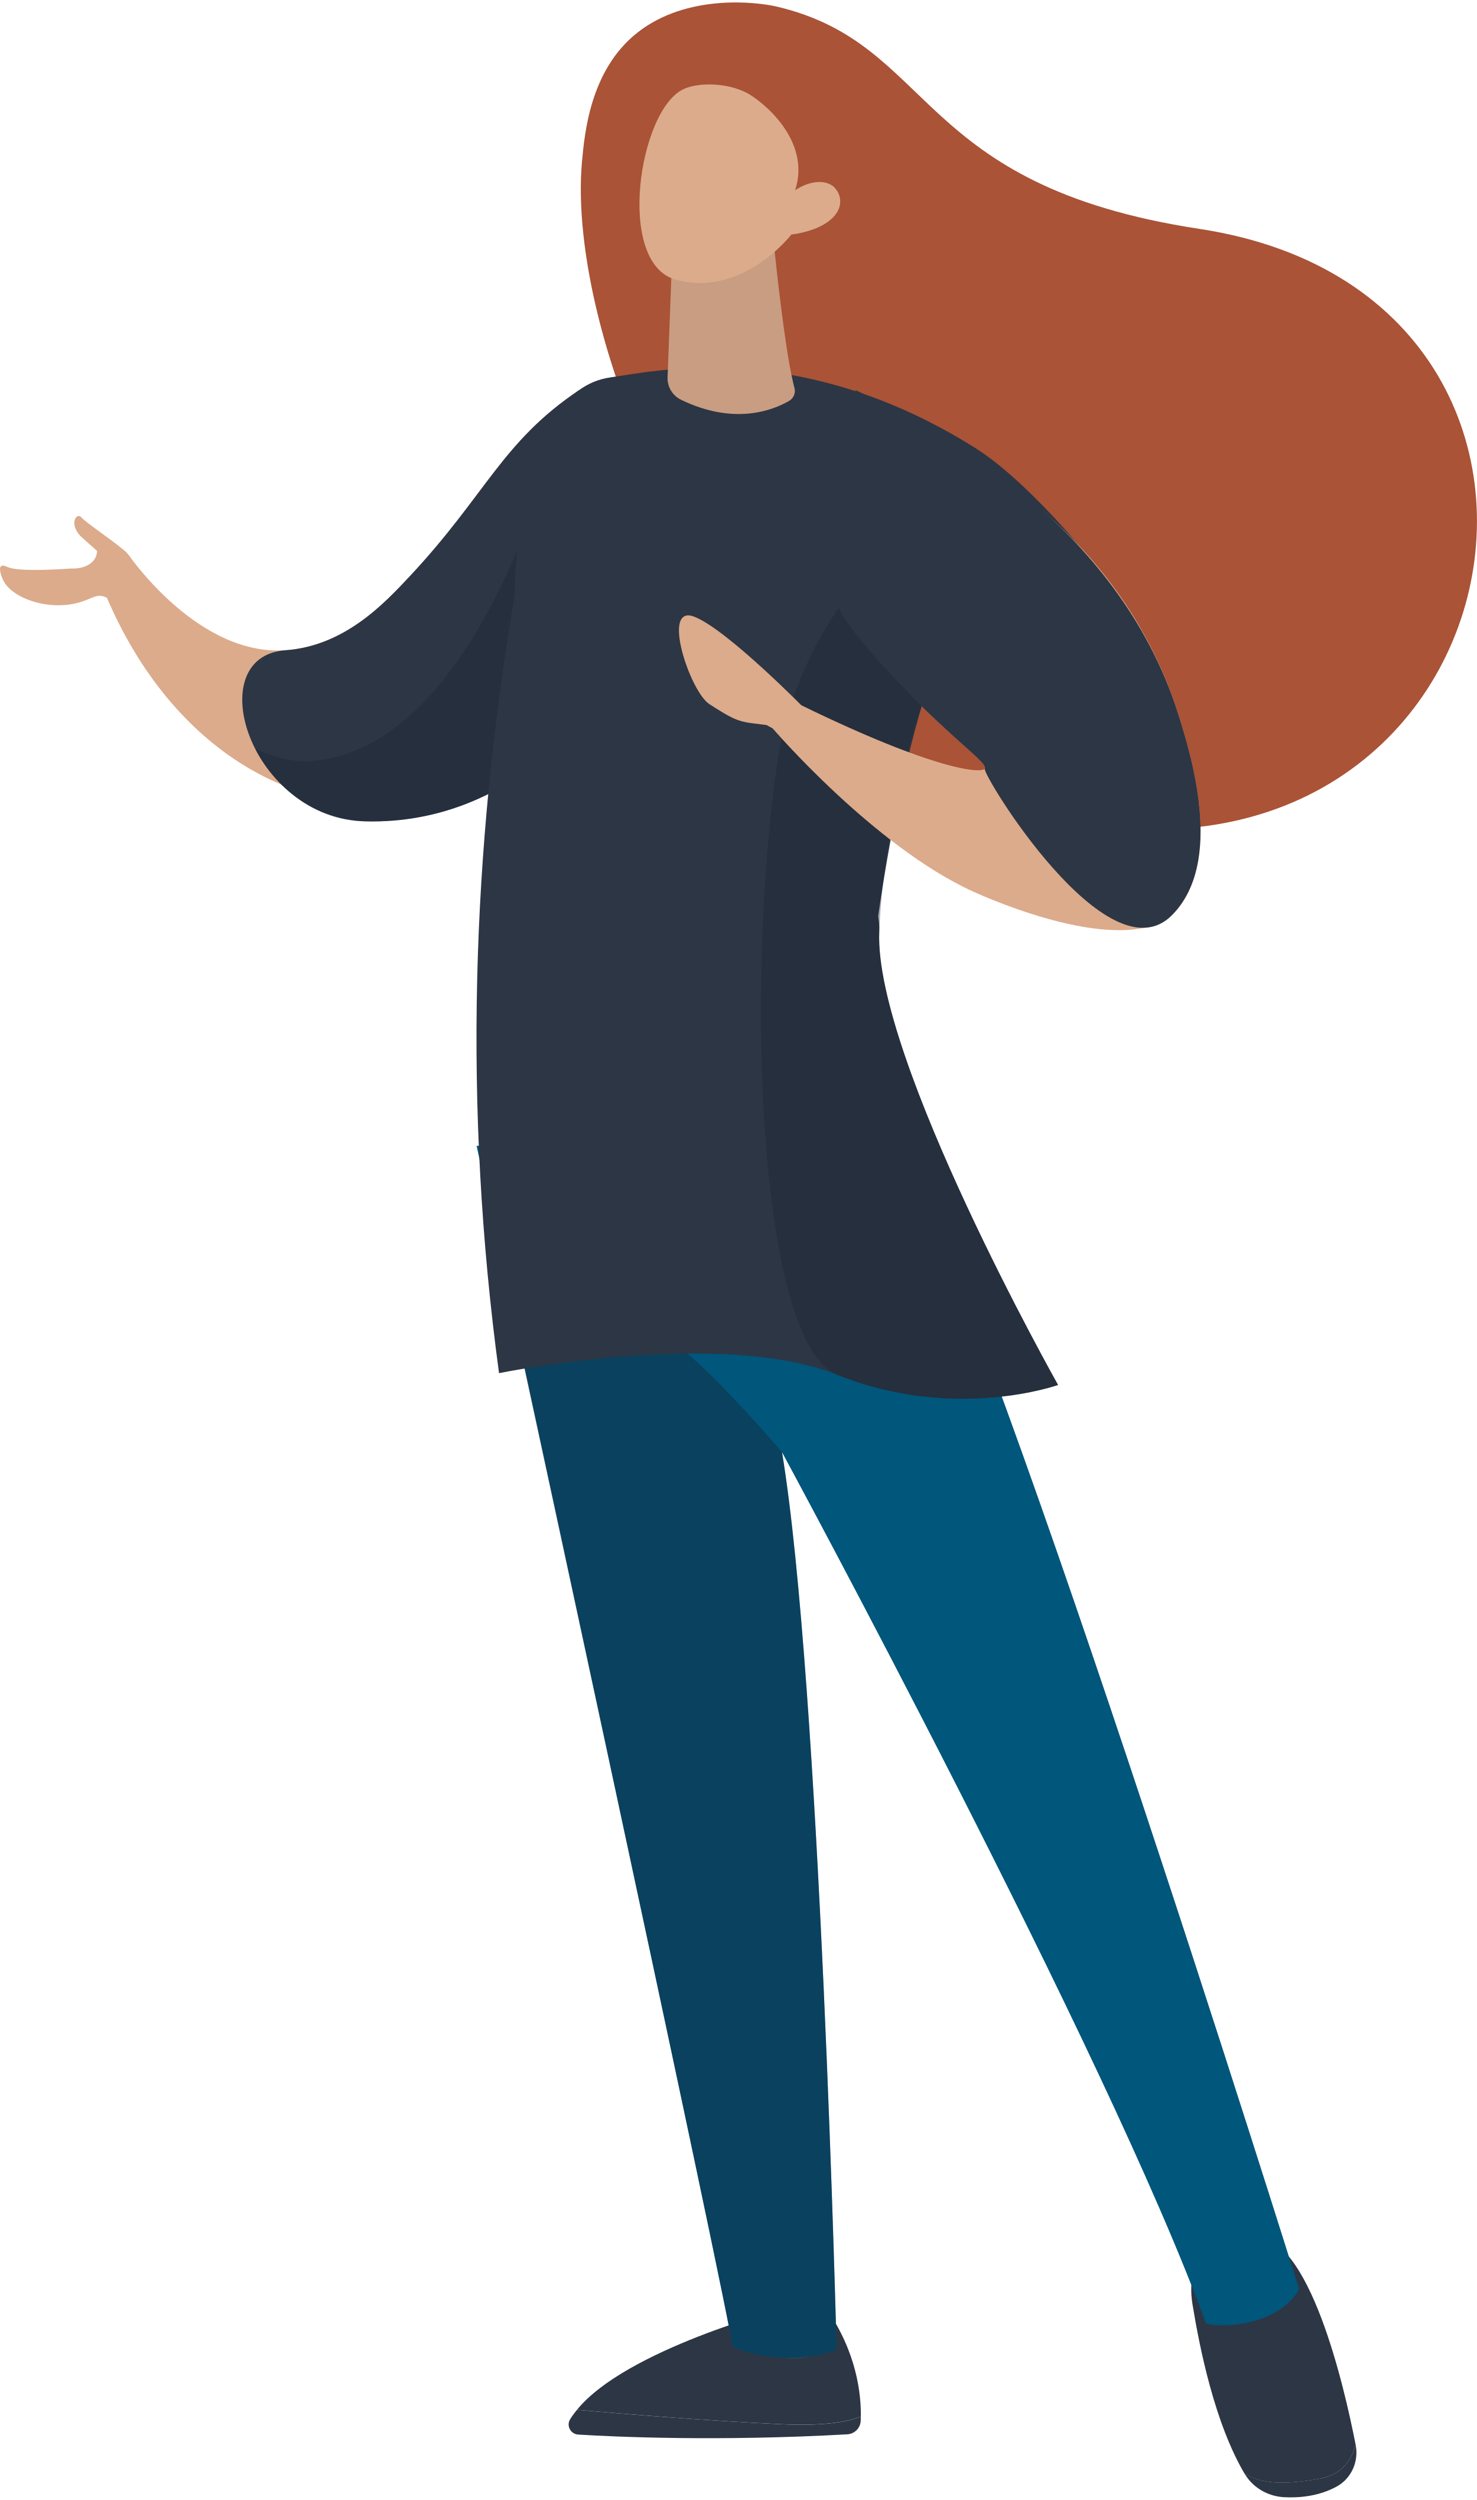 <?xml version="1.0" encoding="UTF-8"?><svg xmlns="http://www.w3.org/2000/svg" id="a627d7be517e1b" viewBox="0 0 295.77 499.32" aria-hidden="true" width="295px" height="499px"><defs><linearGradient class="cerosgradient" data-cerosgradient="true" id="CerosGradient_id66d0626b3" gradientUnits="userSpaceOnUse" x1="50%" y1="100%" x2="50%" y2="0%"><stop offset="0%" stop-color="#d1d1d1"/><stop offset="100%" stop-color="#d1d1d1"/></linearGradient><linearGradient/><style>.b-627d7be517e1b{fill:#00567b;}.c-627d7be517e1b{fill:#aa5336;}.d-627d7be517e1b{fill:#c99d82;}.e-627d7be517e1b{fill:#dcab8b;}.f-627d7be517e1b{fill:#2d3644;}.g-627d7be517e1b{fill:#3b4350;}.h-627d7be517e1b{fill:#172233;isolation:isolate;opacity:.36;}.i-627d7be517e1b{fill:#192232;opacity:.4;}</style></defs><path class="e-627d7be517e1b" d="M21.42,119.16c2.51-1.68,1.77-6.96,4.28-8.65,.71,.94,14.25,20.34,31.47,19.13,11.86-.85,19.82-9.39,24.92-14.84,15.31-16.36,18.37-26.8,33.85-37.2,3.94,.29,9.52-.49,9.52-.49,11.26,4.63,11.82,33.18-3.32,59.25-3.06,5.27-9.77,23.85-38.74,23.22-23.37,4.32-48.81-9.69-61.98-40.42Z"/><path class="e-627d7be517e1b" d="M29.02,120.72s-.95-8.4-4.08-11.01c-3.14-2.6-7.69-5.57-8.67-6.68-.99-1.09-2.68,1.53,.24,4.13l2.92,2.6c0,.6-.17,1.06-.33,1.36-.72,1.45-2.59,2.24-4.77,2.16-8.49,.58-11.72,.22-12.91-.33-.18-.08-.86-.42-1.2-.14-.55,.44,.1,2.18,.4,2.79,1.76,3.71,9.29,6.28,15.44,4.42,2.26-.69,3.21-1.62,4.71-1.14,2.39,.77,4.61,3.57,5.12,6.38l3.14-4.56Z"/><path class="f-627d7be517e1b" d="M57.17,129.64c11.86-.85,19.82-9.39,24.92-14.84,15.31-16.36,18.37-26.8,33.85-37.2,3.94,.29,9.52-.49,9.52-.49,11.26,4.63,11.82,33.18-3.32,59.25-3.06,5.27-19.78,28.16-48.75,27.53-23.38-.48-33.45-33.03-16.22-34.25Z"/><path class="h-627d7be517e1b" d="M63.51,151.72c-4.44,.51-7.79-.4-12.37-2.29,0,0,7.01,14.47,22.25,14.45,28.98,.63,45.68-22.23,48.75-27.5,7.1-12.25-15.01-24.67-14.62-37.04-1.53,3.83-15.77,49.11-44.01,52.37Z"/><g><g><path class="f-627d7be517e1b" d="M115.53,481.8c10.02,.87,27.42,2.27,41.13,2.88,8.24,.36,12.99-.44,15.72-1.54,0,.31-.01,.6-.03,.87-.06,1.44-1.24,2.6-2.69,2.68-25.91,1.45-46.52,.5-53.86,.05-1.52-.09-2.42-1.74-1.65-3.03,.39-.65,.86-1.28,1.37-1.91Z"/><path class="f-627d7be517e1b" d="M156.66,484.67c-13.71-.6-31.11-2.01-41.13-2.88,9.85-12.09,41.13-20.24,41.13-20.24h8.83c6.08,8.76,6.96,17.1,6.89,21.58-2.73,1.09-7.48,1.9-15.72,1.54Z"/></g><g><path class="f-627d7be517e1b" d="M264.32,495.56c4.35-.78,6.31-3.7,7.14-6.82l.02,.08c.64,3.29-.84,6.7-3.81,8.32-3.58,1.96-7.5,2.29-10.54,2.13-3.26-.17-6.26-1.92-7.9-4.71l-.02-.04c3.27,2.09,7.87,2.34,15.12,1.03Z"/><path class="f-627d7be517e1b" d="M243.83,447.07h7.28c11.1-.29,18.06,29.96,20.35,41.67-.82,3.12-2.79,6.04-7.14,6.82-7.25,1.31-11.85,1.06-15.12-1.03-5.99-10.2-8.97-25.13-10.4-33.84-1.62-9.91,5.02-13.61,5.02-13.61Z"/></g><path class="c-627d7be517e1b" d="M240.21,45.32C182.77,36.59,187.5,8.39,155.6,.84c-4.07-.96-18.07-2.63-28,5.23-9.39,7.43-10.53,20.01-11.06,25.84-3.1,34.15,24.63,107.01,78.39,126.65,107.18,39.14,139.29-98.95,45.28-113.24Z"/><path class="g-627d7be517e1b" d="M165.03,451.51l-.83,16.36c-.09,1.77-1.42,3.26-3.19,3.51-1.77,.25-4.13,.28-6.64-.55-1.54-.51-2.69-1.81-2.97-3.4l-2.86-15.92h16.48Z"/><path class="b-627d7be517e1b" d="M95.44,228.83s51.82,239.13,51.22,240.37c0,0,9.98,4.54,20.87,.58,0,0-3.27-133.32-10.93-179.64,0,0,65.27,120.49,84.87,174.29,1.84,.98,14.34,.97,18.68-6.79,0,0-64.51-206.39-82.23-232.27l-82.47,3.46Z"/><path class="f-627d7be517e1b" d="M122.32,75.02c8.23-1.09,37.51-8.1,72.91,14.1,12.9,8.09,31.05,31.03,34.53,38.74,2.52,5.59-28.32,24.9-41.69,2.31-9.74,26.31-14.31,64.7-15.27,81.69-.31,5.59,.67,11.18,2.86,16.34l.24,.56c.47,1.1-.18,2.37-1.36,2.64-26.32,5.91-53.7,4.31-61.88,3.63-1.46-.12-2.67-1.17-3.01-2.58-12.8-53.93-9.7-90.72-6.57-113.98,0,0-.24-40.86,19.23-43.44Z"/><path class="i-627d7be517e1b" d="M99.93,249.96s47.32,217.99,46.73,219.23c0,0,9.98,4.54,20.87,.58,0,0-3.27-133.32-10.93-179.64,0,0-12.91-15.14-20.97-21.43l-35.7-18.75Z"/><path class="f-627d7be517e1b" d="M103.09,118.46c-8.68,50.95-10.36,102.7-3.16,155.86,0,0,44.22-9.07,67.76,.34,23.54,9.41,44.19,2.02,44.19,2.02,0,0-36.86-65.39-35.81-90.68,1.06-25.29-72.99-67.54-72.99-67.54Z"/><path class="d-627d7be517e1b" d="M135.01,52.71c-.29,.08-.5,.33-.51,.63l-.26,6.85-.51,13.59-.05,1.21c-.08,1.9,.97,3.69,2.69,4.52,10.65,5.17,18.4,2.11,21.63,.24,.93-.53,1.38-1.61,1.08-2.65-.11-.39-.23-.85-.33-1.36-1.61-6.92-3.32-22.93-3.77-27.24-.07-.69-.1-1.08-.1-1.08l-19.87,5.29Z"/><path class="e-627d7be517e1b" d="M158.48,46.44s-9.84,12.76-23.22,9.02c-11.98-3.35-7.34-33.98,1.63-38.12,2.99-1.38,8.69-1.31,12.66,.76,2.79,1.46,12.99,9.27,9.68,19.48,2.81-1.86,5.78-2.17,7.56-.83,.28,.21,1,.96,1.29,1.92,1.04,3.47-2.64,6.84-9.59,7.78Z"/></g><path class="h-627d7be517e1b" d="M185.63,137.5s.77-25.22-13.98-21.09c0,0-12.86,13.89-16.05,36.11-6.42,44.79-3.64,115.85,12.09,122.14,23.54,9.41,44.19,2.02,44.19,2.02,0,0-36.86-65.39-35.81-90.68,1.06-25.29,9.55-48.51,9.55-48.51Z"/><path class="e-627d7be517e1b" d="M154.7,145.25s20.21,23.54,40,32.61c4.03,1.85,29.77,13.04,39.93,4.84,10.66-10.58,3.79-32.44,1.32-40.25-12.06-38.32-45.63-54.56-61.15-61.6-11.57,28.95-4.71,39.23-2.02,43.26,2.79,4.22,7.13,12.43,15.42,20.21,5.85,5.48,9.48,8.14,9,9-.62,1.07-10.09,.32-36.7-12.65-3.09,.54-4.48,1.78-5.79,4.57Z"/><path class="f-627d7be517e1b" d="M234.63,182.71c10.66-10.58,3.79-32.44,1.32-40.25-12.06-38.32-49.09-57.82-64.61-64.85-11.57,28.95-4.75,41.87-2.07,45.89,2.79,4.22,10.63,13.05,18.93,20.84,5.85,5.48,9.48,8.14,9,9-.62,1.07,24.54,42.19,37.43,29.38Z"/><path class="e-627d7be517e1b" d="M161.78,141.97s-16.22-16.6-22.83-19.07c-6.61-2.44-.75,15.07,3.12,17.54,3.87,2.47,5.37,3.41,8.41,3.79l3.01,.38,3.97,2.12s5.08-.62,4.32-4.75Z"/></svg>